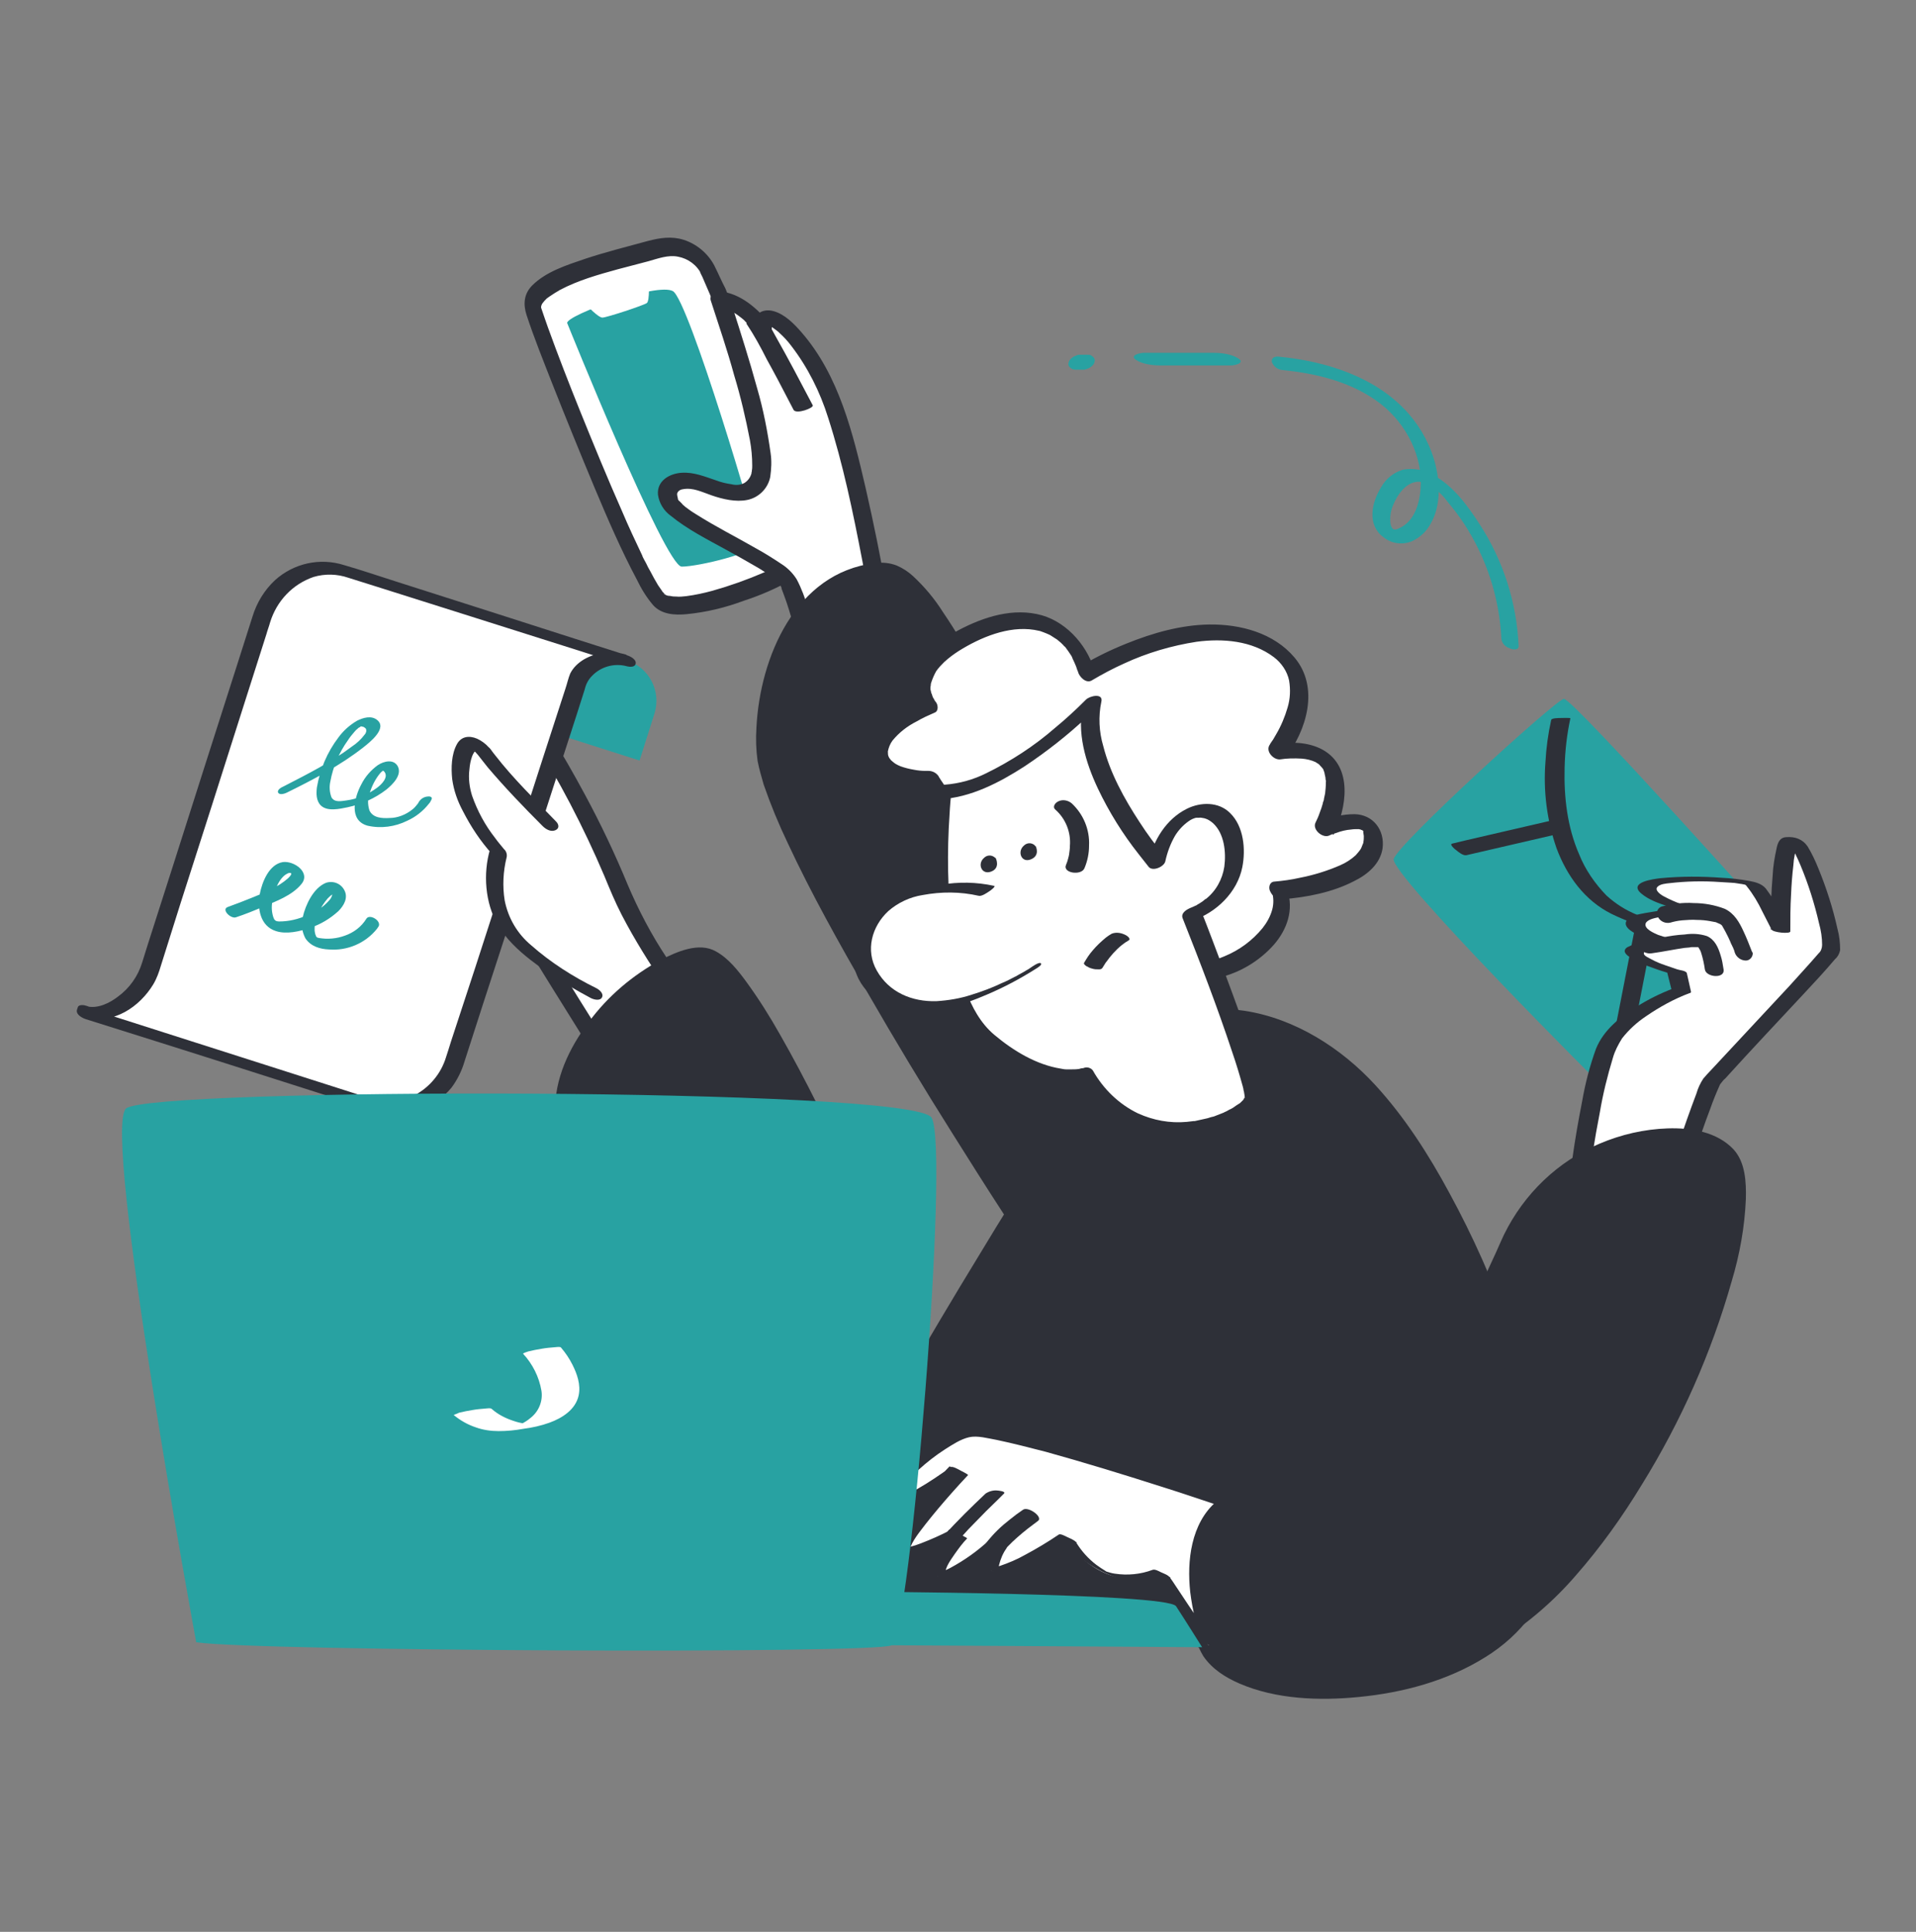 <svg xmlns="http://www.w3.org/2000/svg" width="120" height="121" viewBox="0 0 120 121" fill="none"><rect x="0" y="0" width="120" height="121" fill="#808080" stroke="none"/><path d="M45.216 65.659C45.216 65.659 40.488 59.899 38.712 55.411C37.128 51.379 34.464 47.011 33.936 46.147L33.84 46.003C33.84 46.003 31.392 54.907 31.344 55.387C31.296 55.867 42.288 73.099 42.288 73.099C42.288 73.099 45.192 66.211 45.216 65.659Z" fill="white"></path><path d="M45.792 65.587C44.328 63.811 43.008 61.939 41.76 59.995C40.8 58.555 39.984 56.995 39.312 55.411C38.52 53.491 37.632 51.619 36.648 49.795C35.952 48.499 35.208 47.203 34.44 45.955C34.344 45.787 33.288 45.811 33.24 46.027C32.664 48.115 32.112 50.179 31.536 52.267C31.272 53.251 30.984 54.235 30.768 55.243C30.696 55.579 30.984 55.915 31.128 56.179C32.208 58.075 33.384 59.923 34.536 61.795C36.024 64.195 37.512 66.571 39.024 68.947L40.752 71.683C41.04 72.139 41.304 72.619 41.616 73.027C41.64 73.051 41.64 73.075 41.664 73.099C41.784 73.267 42.768 73.219 42.864 73.027C43.752 70.963 44.64 68.875 45.432 66.763C45.552 66.427 45.792 65.995 45.792 65.635C45.792 65.515 44.616 65.491 44.592 65.707C44.544 66.043 44.448 66.355 44.304 66.667C44.088 67.267 43.848 67.867 43.608 68.467C43.104 69.739 42.552 71.011 42.024 72.283C41.904 72.571 41.784 72.859 41.664 73.123L42.864 73.051L40.728 69.667C39.24 67.315 37.752 64.963 36.288 62.611C35.04 60.595 33.792 58.603 32.592 56.563C32.424 56.299 32.28 56.011 32.136 55.747C32.064 55.627 31.992 55.507 31.944 55.363C31.968 55.147 31.992 54.931 32.088 54.715C32.208 54.211 32.352 53.683 32.472 53.179C33.096 50.827 33.744 48.475 34.392 46.123C34.416 46.075 34.416 46.027 34.44 45.979L33.24 46.051C35.016 48.859 36.552 51.811 37.848 54.859C38.184 55.675 38.52 56.491 38.928 57.283C39.336 58.075 39.792 58.867 40.248 59.611C41.112 61.027 42.072 62.371 43.056 63.715C43.56 64.411 44.088 65.083 44.64 65.755C44.76 65.899 45.24 65.803 45.384 65.803C45.432 65.755 45.864 65.707 45.792 65.587Z" fill="#2E3038"></path><path d="M36.264 42.403C36.912 41.419 38.136 41.011 39.264 41.371C40.656 41.803 41.424 43.291 40.992 44.683L40.056 47.635L35.016 46.027L35.952 43.075C36 42.835 36.12 42.619 36.264 42.403Z" fill="#28A2A2"></path><path d="M5.424 63.355C6.984 63.859 8.904 62.227 9.408 60.667L16.392 38.683C17.112 36.379 19.44 35.059 21.552 35.731L36.72 40.555L39.264 41.371C38.136 41.011 36.936 41.443 36.264 42.403L28.464 66.547C27.768 68.683 25.488 69.859 23.352 69.187L10.272 65.035L8.232 64.387L5.4 63.475C5.376 63.475 5.424 63.355 5.424 63.355Z" fill="white"></path><path d="M5.424 63.691C7.104 64.195 8.76 63.043 9.6 61.651C9.816 61.291 9.96 60.883 10.08 60.475L11.304 56.587L13.272 50.443L15.288 44.107L16.68 39.739C16.752 39.475 16.848 39.235 16.92 38.971C17.328 37.651 18.312 36.595 19.632 36.139C20.352 35.923 21.12 35.947 21.816 36.187L23.496 36.715L29.496 38.611L35.256 40.435L38.28 41.395L39.264 41.707L39.24 41.011C38.352 40.723 37.368 40.843 36.576 41.299C36.216 41.515 35.904 41.803 35.712 42.187C35.592 42.475 35.52 42.811 35.424 43.099L33.96 47.611L31.872 54.091L29.76 60.619L28.248 65.227C28.152 65.563 28.032 65.899 27.936 66.211C27.624 67.243 26.904 68.107 25.944 68.611C25.056 69.043 24.048 69.091 23.136 68.779L21.336 68.203L14.952 66.163L10.368 64.699L6.312 63.403L5.376 63.115L5.928 63.715L5.976 63.571L5.424 63.691C5.616 63.739 5.952 63.763 5.976 63.499C6 63.235 5.592 63.043 5.4 62.995C5.28 62.947 4.92 62.899 4.872 63.091L4.824 63.235C4.728 63.547 5.16 63.763 5.376 63.835L10.104 65.323L13.44 66.379L19.992 68.467L22.488 69.259C22.944 69.427 23.424 69.571 23.904 69.667C25.536 70.003 27.216 69.403 28.272 68.131C28.632 67.651 28.92 67.075 29.088 66.499L30.24 62.923L32.232 56.803L34.392 50.107L36.12 44.755L36.624 43.171C36.696 42.859 36.84 42.571 37.08 42.331C37.632 41.755 38.472 41.515 39.264 41.731C39.456 41.779 39.792 41.803 39.816 41.539C39.84 41.275 39.432 41.083 39.24 41.035L36.072 40.027L31.056 38.419L24.744 36.403C23.688 36.067 22.632 35.707 21.552 35.395C20.04 34.915 18.408 35.275 17.232 36.331C16.56 36.955 16.08 37.747 15.816 38.611L14.784 41.851L12.888 47.779L10.824 54.259L9.264 59.131L8.904 60.283C8.64 61.147 8.112 61.891 7.392 62.419C6.864 62.827 6.096 63.211 5.4 63.019C5.208 62.971 4.872 62.947 4.848 63.211C4.824 63.475 5.232 63.643 5.424 63.691Z" fill="#2E3038"></path><path d="M17.952 49.651C19.608 48.835 21.312 47.947 22.776 46.795C23.136 46.507 24.288 45.619 23.616 45.091C23.256 44.803 22.752 44.947 22.368 45.139C21.912 45.403 21.504 45.763 21.192 46.195C20.496 47.107 20.04 48.187 19.848 49.315C19.8 49.699 19.8 50.155 20.088 50.443C20.496 50.851 21.288 50.659 21.768 50.563C22.656 50.371 23.472 50.011 24.192 49.459C24.576 49.147 25.2 48.547 24.912 47.995C24.648 47.515 24.024 47.683 23.664 47.923C23.232 48.235 22.872 48.643 22.632 49.123C22.2 49.915 21.816 51.379 23.016 51.715C23.856 51.907 24.744 51.787 25.512 51.403C26.04 51.163 26.496 50.803 26.856 50.347C26.928 50.275 26.976 50.179 27.024 50.083C27.12 49.891 26.88 49.867 26.76 49.891C26.544 49.915 26.352 50.035 26.232 50.227L26.208 50.275C26.256 50.227 26.16 50.323 26.208 50.275L26.16 50.347C26.064 50.467 25.968 50.587 25.848 50.683C25.44 51.019 24.912 51.235 24.384 51.235C23.928 51.259 23.352 51.235 23.136 50.755C23.016 50.371 23.016 49.939 23.184 49.579C23.328 49.147 23.544 48.739 23.832 48.403C23.88 48.355 23.928 48.307 24 48.259L24.048 48.211C24.096 48.187 24.072 48.187 24.048 48.211C24 48.235 23.952 48.259 23.928 48.235C23.976 48.259 24 48.283 24.048 48.307C24.384 48.667 23.88 49.147 23.616 49.339C23.064 49.747 22.416 50.035 21.72 50.131C21.36 50.179 20.952 50.275 20.76 49.939C20.64 49.627 20.616 49.267 20.688 48.955C20.856 48.019 21.24 47.131 21.792 46.363C21.912 46.171 22.056 46.003 22.2 45.835C22.248 45.787 22.296 45.715 22.368 45.667C22.416 45.619 22.464 45.571 22.536 45.547C22.608 45.499 22.56 45.523 22.56 45.523C22.656 45.475 22.512 45.523 22.584 45.499C22.656 45.475 22.512 45.499 22.608 45.499C22.704 45.499 22.584 45.475 22.656 45.499C22.608 45.499 22.752 45.523 22.752 45.523C22.8 45.547 22.848 45.571 22.896 45.619C22.992 45.739 22.92 45.931 22.824 46.027C22.608 46.315 22.344 46.555 22.056 46.747C20.76 47.731 19.272 48.475 17.832 49.219L17.736 49.267C17.616 49.315 17.328 49.483 17.424 49.651C17.52 49.819 17.856 49.699 17.952 49.651Z" fill="#28A2A2"></path><path d="M14.784 57.452C15.36 57.26 15.96 57.02 16.512 56.779C17.304 56.444 18.288 56.084 18.864 55.388C19.488 54.667 18.432 53.9 17.712 53.995C16.848 54.139 16.416 55.243 16.272 55.987C16.104 56.9 16.296 58.004 17.28 58.316C17.928 58.532 18.768 58.34 19.392 58.123C20.064 57.907 20.664 57.547 21.192 57.068C21.528 56.731 21.816 56.252 21.576 55.772C21.36 55.34 20.88 55.148 20.424 55.291C19.632 55.603 19.128 56.684 18.96 57.452C18.84 57.883 18.912 58.364 19.128 58.772C19.464 59.276 20.04 59.444 20.592 59.468C21.744 59.563 22.872 59.084 23.592 58.196C23.64 58.148 23.664 58.075 23.712 58.028C23.904 57.667 23.136 57.212 22.944 57.547C22.632 58.051 22.152 58.411 21.6 58.603C21.072 58.795 20.52 58.843 19.968 58.748C19.848 58.724 19.824 58.7 19.776 58.603C19.824 58.675 19.728 58.483 19.752 58.532C19.728 58.435 19.704 58.34 19.704 58.243C19.68 57.547 20.088 56.779 20.52 56.276C20.616 56.179 20.712 56.084 20.832 56.011C20.88 55.987 20.904 55.964 20.952 55.94C20.976 55.94 21 55.94 21 55.916C21.048 55.916 21.072 55.867 21.072 55.819C21.072 55.772 21.024 55.748 20.976 55.748C20.928 55.748 20.904 55.795 20.904 55.843C20.904 55.867 20.928 55.892 20.976 55.916C20.928 55.892 20.856 55.867 20.808 55.843C20.808 55.843 20.832 55.892 20.832 55.916C20.808 56.108 20.736 56.276 20.616 56.395C20.256 56.803 19.8 57.115 19.272 57.307C18.696 57.572 18.096 57.715 17.472 57.715C17.448 57.715 17.28 57.691 17.328 57.691C17.208 57.667 17.328 57.691 17.232 57.644C17.28 57.667 17.232 57.644 17.184 57.596C17.16 57.547 17.136 57.499 17.112 57.428C17.016 57.115 16.992 56.779 17.064 56.444C17.16 55.867 17.448 54.98 18 54.715C18.072 54.667 18.168 54.667 18.24 54.691C18.216 54.691 18.192 54.667 18.264 54.715C18.336 54.764 18.24 54.667 18.24 54.691C18.24 54.715 18.216 54.715 18.24 54.691C18.24 54.691 18.24 54.739 18.24 54.764C18.264 54.691 18.24 54.739 18.24 54.764C18.192 54.859 18.12 54.931 18.048 55.004C17.424 55.556 16.608 55.892 15.84 56.203C15.312 56.419 14.808 56.611 14.28 56.803C13.824 56.947 14.448 57.572 14.784 57.452Z" fill="#28A2A2"></path><path d="M37.152 62.227C37.152 62.227 33.168 60.235 31.776 58.171C30.384 56.107 31.2 53.395 31.2 53.395C31.2 53.395 28.656 50.539 28.8 48.307C28.944 46.075 29.736 46.315 30.432 47.323C31.128 48.307 34.344 51.619 34.344 51.619" fill="white"></path><path d="M37.344 61.891C35.88 61.171 34.488 60.283 33.264 59.203C32.4 58.483 31.824 57.499 31.608 56.395C31.464 55.507 31.512 54.571 31.728 53.707C31.776 53.515 31.704 53.299 31.56 53.179C31.368 52.939 31.176 52.723 31.008 52.483C30.384 51.691 29.904 50.803 29.568 49.843C29.4 49.315 29.328 48.739 29.4 48.187C29.424 47.899 29.472 47.635 29.568 47.371C29.592 47.299 29.64 47.203 29.688 47.131C29.712 47.083 29.784 47.059 29.808 47.011C29.808 47.059 29.76 47.035 29.712 47.035C29.832 47.035 29.592 47.011 29.712 47.035C29.544 46.987 29.664 47.011 29.688 47.035H29.712C29.64 46.987 29.64 46.987 29.688 47.011C29.688 47.011 29.832 47.131 29.712 47.035C29.784 47.107 29.856 47.203 29.928 47.275C30.12 47.515 30.336 47.803 30.552 48.067C31.632 49.339 32.808 50.563 33.984 51.739C34.176 51.931 34.488 52.123 34.776 52.003C35.064 51.883 34.992 51.619 34.824 51.451C33.528 50.107 32.16 48.787 31.008 47.299L30.936 47.203C31.032 47.347 30.864 47.107 30.84 47.083C30.768 46.987 30.696 46.867 30.6 46.795C30.408 46.579 30.144 46.387 29.88 46.267C29.376 46.051 28.872 46.123 28.608 46.627C28.272 47.251 28.248 48.091 28.32 48.787C28.416 49.507 28.656 50.179 28.992 50.803C29.496 51.787 30.096 52.699 30.84 53.515L30.696 53.179C30.24 54.715 30.384 56.563 31.176 57.931C31.68 58.795 32.448 59.515 33.216 60.115C33.984 60.715 34.8 61.267 35.64 61.747C36.096 62.011 36.552 62.275 37.008 62.515C37.2 62.611 37.584 62.707 37.704 62.467C37.824 62.227 37.536 61.987 37.344 61.891Z" fill="#2E3038"></path><path d="M58.176 86.011C58.176 86.011 47.616 59.875 44.16 59.875C40.704 59.875 33.84 66.259 35.688 71.323C37.536 76.387 50.976 93.211 52.584 93.595C54.192 93.979 58.176 86.011 58.176 86.011Z" fill="#2E3038"></path><path d="M58.656 85.843C58.152 84.571 57.6 83.323 57.072 82.051C55.872 79.219 54.624 76.411 53.328 73.627C51.936 70.651 50.496 67.675 48.864 64.819C48.216 63.667 47.52 62.563 46.752 61.507C46.224 60.787 45.624 60.019 44.832 59.587C43.776 58.987 42.384 59.611 41.4 60.115C39.624 61.075 38.064 62.395 36.864 64.027C35.664 65.611 34.704 67.603 34.776 69.643C34.824 71.059 35.448 72.307 36.12 73.507C37.8 76.507 39.864 79.315 41.904 82.051C44.064 84.955 46.32 87.811 48.696 90.547C49.488 91.459 50.28 92.347 51.144 93.187C51.696 93.715 52.368 94.411 53.208 94.075C53.784 93.835 54.216 93.355 54.6 92.899C55.104 92.275 55.56 91.651 55.992 90.979C56.808 89.731 57.528 88.411 58.224 87.091C58.368 86.827 58.488 86.563 58.632 86.299C58.776 86.035 58.488 85.675 58.248 85.579C58.008 85.459 57.696 85.531 57.576 85.795C57.576 85.795 57.576 85.819 57.552 85.819L57.456 86.011L57.336 86.227L57.264 86.371C57.24 86.395 57.216 86.467 57.288 86.347L57.24 86.443C56.928 87.019 56.616 87.595 56.304 88.171C55.512 89.563 54.696 90.979 53.664 92.203C53.568 92.323 53.472 92.443 53.352 92.539L53.208 92.707C53.112 92.803 53.28 92.635 53.184 92.731L53.088 92.803C52.992 92.875 52.896 92.947 52.8 93.019C52.752 93.043 52.704 93.067 52.656 93.115C52.608 93.163 52.68 93.091 52.704 93.091L52.608 93.139C52.584 93.139 52.44 93.187 52.536 93.163C52.632 93.139 52.512 93.163 52.488 93.163C52.704 93.187 52.56 93.163 52.512 93.163C52.776 93.235 52.632 93.187 52.584 93.187C52.56 93.187 52.536 93.163 52.536 93.163C52.44 93.115 52.68 93.283 52.608 93.187C52.56 93.139 52.512 93.115 52.464 93.091C52.344 92.995 52.224 92.899 52.104 92.779C52.056 92.731 51.84 92.515 51.984 92.683L51.72 92.443C51.336 92.059 50.952 91.675 50.592 91.267C48.36 88.819 46.296 86.227 44.28 83.611C42.096 80.803 39.984 77.923 38.136 74.971C37.464 73.939 36.84 72.835 36.312 71.707C36.264 71.611 36.216 71.491 36.192 71.395C36.144 71.251 36.24 71.539 36.168 71.323C36.12 71.203 36.072 71.059 36.048 70.939C35.928 70.531 35.88 70.099 35.904 69.691C35.928 68.755 36.144 67.843 36.528 67.003C37.368 65.203 38.616 63.619 40.2 62.395C40.872 61.843 41.64 61.363 42.432 60.979C42.792 60.811 43.152 60.691 43.536 60.595C43.584 60.595 43.632 60.571 43.704 60.571C43.776 60.547 43.872 60.547 43.944 60.547C44.064 60.547 44.184 60.547 44.304 60.523C44.184 60.547 44.16 60.523 44.256 60.523C44.28 60.523 44.304 60.547 44.328 60.547C44.424 60.547 44.184 60.475 44.28 60.523C44.304 60.547 44.352 60.547 44.376 60.571C44.4 60.595 44.424 60.595 44.472 60.619C44.592 60.667 44.4 60.571 44.448 60.595C44.496 60.619 44.568 60.691 44.64 60.739C44.712 60.787 44.76 60.835 44.832 60.883C44.904 60.931 44.904 60.931 44.928 60.979C45.024 61.051 44.808 60.859 44.88 60.955C44.904 60.979 44.928 61.003 44.928 61.003C45.072 61.147 45.216 61.291 45.36 61.459C45.696 61.843 45.984 62.251 46.272 62.659L46.392 62.827L46.44 62.923C46.368 62.803 46.416 62.875 46.416 62.899C46.512 63.043 46.584 63.163 46.68 63.307C46.848 63.571 47.016 63.835 47.184 64.123C48.768 66.811 50.232 69.571 51.528 72.403C52.872 75.259 54.168 78.139 55.416 81.043C56.136 82.723 56.856 84.403 57.552 86.107C57.576 86.179 57.624 86.275 57.648 86.347C57.912 86.779 58.944 86.563 58.656 85.843Z" fill="#2E3038"></path><path d="M111.816 58.627C111.816 58.627 98.472 43.699 97.944 43.771C97.416 43.843 87.528 52.867 87.288 53.803C87.048 54.739 100.32 68.059 100.992 68.659C101.664 69.259 112.08 59.203 111.816 58.627Z" fill="#28A2A2"></path><path d="M110.4 59.107L110.256 59.083L109.68 59.011C109.008 58.915 108.336 58.819 107.664 58.723C105.936 58.411 104.16 58.027 102.552 57.307C101.832 57.019 101.184 56.611 100.608 56.083C99.888 55.339 99.288 54.475 98.904 53.515C98.16 51.811 97.944 49.939 97.992 48.091C98.016 47.035 98.136 46.003 98.352 44.995C98.376 44.947 97.8 44.971 97.752 44.971C97.656 44.971 97.176 44.971 97.152 45.091C96.96 45.955 96.84 46.843 96.792 47.731C96.648 49.555 96.888 51.403 97.488 53.131C98.136 54.859 99.24 56.395 100.92 57.235C102.528 58.027 104.328 58.459 106.104 58.795C107.256 59.011 108.408 59.179 109.56 59.299C109.848 59.323 110.136 59.299 110.4 59.227C110.592 59.155 110.64 59.107 110.4 59.107Z" fill="#2E3038"></path><path d="M102.264 64.891L103.416 58.987L103.584 58.147C103.632 57.883 102.504 57.547 102.48 57.691L101.328 63.595L101.16 64.435C101.112 64.699 102.24 65.035 102.264 64.891Z" fill="#2E3038"></path><path d="M97.224 51.379L91.728 52.651L90.936 52.843C90.768 52.891 91.128 53.203 91.176 53.227C91.32 53.347 91.632 53.611 91.848 53.563L97.344 52.291L98.136 52.099C98.304 52.051 97.944 51.739 97.896 51.715C97.752 51.619 97.416 51.331 97.224 51.379Z" fill="#2E3038"></path><path d="M105.528 72.187C105.528 72.187 106.848 68.203 107.136 67.795C107.424 67.387 114.048 60.379 114.552 59.707C115.056 59.035 112.944 52.627 112.2 52.603C111.456 52.579 111.48 58.315 111.48 58.315C111.48 58.315 110.328 55.843 109.776 55.459C109.224 55.075 103.44 54.883 103.128 55.579C102.816 56.275 106.008 57.115 106.008 57.115C106.008 57.115 102.336 57.259 102.384 57.931C102.432 58.603 104.448 59.011 104.448 59.011C104.448 59.011 102.024 59.299 102.312 59.803C102.6 60.307 104.952 61.003 104.952 61.003L105.216 62.155C105.216 62.155 101.784 63.475 100.704 65.395C99.624 67.315 98.688 74.851 98.688 74.851C98.688 74.851 104.568 73.051 105.528 72.187Z" fill="white"></path><path d="M106.128 72.259C106.44 71.323 106.752 70.387 107.112 69.451C107.28 68.971 107.472 68.491 107.688 68.011C107.712 67.939 107.76 67.867 107.808 67.819C107.88 67.723 107.952 67.627 108.048 67.555C109.656 65.779 111.312 64.027 112.944 62.275C113.616 61.555 114.288 60.835 114.936 60.067C115.104 59.923 115.2 59.731 115.248 59.515C115.248 59.059 115.2 58.603 115.08 58.171C114.792 56.875 114.384 55.603 113.88 54.379C113.688 53.899 113.472 53.443 113.208 53.011C112.896 52.555 112.416 52.387 111.864 52.435C111.456 52.459 111.336 52.795 111.264 53.155C111.144 53.707 111.048 54.259 111.024 54.811C110.928 55.891 110.904 56.971 110.904 58.027V58.219L112.08 58.315C111.912 57.955 111.72 57.595 111.552 57.235C111.288 56.659 110.952 56.131 110.592 55.651C110.328 55.339 109.92 55.243 109.536 55.171C108.984 55.075 108.408 55.003 107.832 54.979C106.56 54.883 105.288 54.883 104.016 55.003C103.608 55.051 101.952 55.243 102.792 55.963C103.272 56.371 103.92 56.587 104.496 56.779C104.904 56.923 105.312 57.043 105.744 57.163L105.768 56.899C104.856 56.923 103.944 57.019 103.032 57.187C102.696 57.259 102.048 57.331 101.856 57.691C101.64 58.123 102.432 58.483 102.696 58.603C103.2 58.819 103.752 58.987 104.304 59.083L104.064 58.795C103.776 58.843 103.464 58.891 103.176 58.939C102.744 58.987 102.312 59.131 101.928 59.323C101.592 59.539 101.808 59.779 102.072 59.947C102.528 60.235 103.008 60.451 103.512 60.619C103.896 60.763 104.28 60.883 104.688 61.003L104.4 60.835L104.688 61.987L104.784 61.915C103.968 62.227 103.2 62.611 102.48 63.067C101.448 63.715 100.44 64.507 99.96 65.683C99.576 66.739 99.288 67.843 99.096 68.947C98.856 70.171 98.64 71.395 98.472 72.619C98.376 73.291 98.28 73.987 98.184 74.659C98.16 74.899 99.144 74.923 99.288 74.875C101.208 74.323 103.104 73.651 104.928 72.859C105.384 72.691 105.792 72.475 106.152 72.187C106.296 72.067 105.816 71.971 105.768 71.947C105.6 71.923 105.168 71.827 105.024 71.947C104.712 72.211 104.352 72.403 103.992 72.571C103.464 72.811 102.912 73.027 102.36 73.243C101.256 73.651 100.152 74.035 99.024 74.371C98.784 74.443 98.52 74.539 98.28 74.611L99.384 74.827C99.6 73.099 99.864 71.371 100.2 69.667C100.392 68.515 100.68 67.363 101.016 66.259C101.136 65.827 101.352 65.419 101.592 65.035C102.024 64.483 102.528 64.027 103.104 63.643C103.944 63.067 104.856 62.563 105.816 62.203C105.864 62.203 105.888 62.179 105.912 62.131L105.648 60.955C105.624 60.859 105.456 60.811 105.36 60.787L105.24 60.763L105.144 60.739C105.096 60.715 105.096 60.715 105.144 60.739L105.048 60.715C104.784 60.619 104.544 60.547 104.28 60.451C103.992 60.355 103.704 60.235 103.44 60.091C103.32 60.019 103.008 59.899 102.96 59.755C102.84 59.323 104.616 59.131 104.928 59.083C105.36 59.035 104.856 58.819 104.688 58.795L104.616 58.771L104.52 58.747C104.64 58.771 104.544 58.747 104.496 58.747C104.28 58.699 104.064 58.627 103.848 58.555C103.632 58.459 102.912 58.171 103.08 57.811C103.224 57.547 103.776 57.475 104.016 57.427C104.496 57.331 105 57.283 105.504 57.235L105.888 57.211H105.96C106.032 57.211 105.888 57.211 105.96 57.211H106.104H106.368C106.416 57.211 106.656 57.211 106.68 57.115C106.704 57.019 106.464 56.971 106.392 56.947C105.648 56.779 104.904 56.515 104.232 56.155C104.04 56.059 103.608 55.771 103.8 55.555C103.968 55.363 104.352 55.339 104.568 55.315C105.6 55.195 106.656 55.171 107.688 55.243C107.952 55.267 108.216 55.267 108.48 55.291C108.528 55.291 108.672 55.315 108.552 55.291L108.72 55.315L109.032 55.363C109.08 55.363 109.224 55.387 109.056 55.363L109.176 55.387L109.296 55.411C109.32 55.411 109.176 55.387 109.296 55.411C109.416 55.435 109.272 55.411 109.296 55.411C109.368 55.435 109.248 55.363 109.296 55.411C109.344 55.435 109.392 55.483 109.416 55.531C109.8 56.011 110.112 56.539 110.376 57.091C110.568 57.475 110.76 57.835 110.952 58.219C111.048 58.411 112.128 58.507 112.128 58.339C112.128 57.571 112.128 56.779 112.176 56.011C112.2 55.411 112.248 54.787 112.32 54.187C112.344 53.731 112.44 53.275 112.608 52.867C112.632 52.819 112.656 52.771 112.704 52.723C112.704 52.699 112.752 52.699 112.752 52.675C112.68 52.771 111.888 52.651 111.84 52.579C111.816 52.555 111.888 52.603 111.936 52.651C111.984 52.723 112.032 52.771 112.08 52.843C112.344 53.251 112.56 53.707 112.752 54.163C113.256 55.363 113.64 56.587 113.928 57.835C114.048 58.267 114.12 58.723 114.12 59.179C114.12 59.371 114.048 59.587 113.904 59.707C113.304 60.403 112.68 61.075 112.056 61.771C110.424 63.523 108.792 65.275 107.16 67.027C106.992 67.195 106.824 67.387 106.68 67.555C106.488 67.843 106.344 68.155 106.248 68.491C105.84 69.571 105.456 70.651 105.096 71.755C105.072 71.851 105.048 71.923 105 71.995C104.88 72.259 106.032 72.523 106.128 72.259Z" fill="#2E3038"></path><path d="M109.2 59.659C109.2 59.659 108.648 58.147 108.168 57.619C107.688 57.091 105.456 56.947 104.328 57.307" fill="white"></path><path d="M109.728 59.611C109.56 59.179 109.392 58.747 109.2 58.339C108.936 57.763 108.624 57.211 108.024 56.923C107.4 56.683 106.728 56.563 106.08 56.563C105.408 56.515 104.712 56.611 104.064 56.779C103.824 56.875 103.704 57.139 103.8 57.379C103.8 57.403 103.824 57.427 103.848 57.451C103.992 57.715 104.304 57.859 104.616 57.787C104.856 57.715 105.096 57.667 105.36 57.643C105.672 57.619 105.984 57.595 106.296 57.619C106.56 57.619 106.824 57.643 107.088 57.691C107.208 57.715 107.352 57.739 107.472 57.763C107.592 57.787 107.4 57.739 107.52 57.787C107.568 57.811 107.64 57.835 107.688 57.859C107.712 57.859 107.856 57.955 107.76 57.883C107.664 57.811 107.784 57.907 107.808 57.931C107.76 57.883 107.664 57.835 107.808 57.931C107.904 58.027 107.784 57.883 107.856 57.979C108 58.219 108.12 58.459 108.24 58.699C108.288 58.819 108.36 58.939 108.408 59.083L108.504 59.275C108.456 59.179 108.504 59.299 108.528 59.323C108.576 59.443 108.624 59.539 108.648 59.659C108.744 59.947 109.032 60.163 109.344 60.163C109.584 60.163 109.776 59.947 109.776 59.707C109.776 59.683 109.752 59.635 109.728 59.611Z" fill="#2E3038"></path><path d="M107.352 60.715C107.352 60.715 107.16 59.323 106.704 59.011C106.248 58.699 103.608 59.251 103.224 59.299" fill="white"></path><path d="M107.952 60.739C107.904 60.426 107.856 60.114 107.76 59.827C107.616 59.346 107.4 58.843 106.896 58.627C106.44 58.483 105.984 58.459 105.504 58.531C105.024 58.554 104.568 58.627 104.088 58.722C103.728 58.77 103.368 58.867 103.008 58.914C102.768 58.938 102.552 59.154 102.696 59.395C102.864 59.635 103.176 59.755 103.464 59.706C104.16 59.611 104.832 59.467 105.504 59.37L105.792 59.346L105.936 59.322H106.032C106.008 59.322 105.936 59.322 106.008 59.322C106.08 59.322 106.176 59.322 106.272 59.322H106.392C106.512 59.322 106.392 59.346 106.368 59.322C106.392 59.322 106.44 59.346 106.464 59.346C106.584 59.37 106.344 59.298 106.416 59.322C106.488 59.346 106.32 59.275 106.32 59.275C106.296 59.227 106.272 59.275 106.32 59.275C106.32 59.275 106.392 59.37 106.344 59.298C106.296 59.227 106.368 59.346 106.392 59.37C106.416 59.395 106.44 59.467 106.464 59.49C106.512 59.562 106.536 59.658 106.56 59.73C106.656 60.042 106.728 60.379 106.776 60.715C106.848 61.218 108.024 61.315 107.952 60.739Z" fill="#2E3038"></path><path d="M93.624 102.667C103.152 96.931 111.36 75.667 108.048 72.211C106.968 71.083 105.36 70.819 103.632 70.963C99.456 71.323 95.88 74.131 94.392 78.067L90.888 85.627" fill="#2E3038"></path><path d="M93.96 102.763C95.736 101.635 97.32 100.267 98.688 98.683C100.248 96.907 101.616 94.987 102.84 92.971C105.288 89.011 107.184 84.739 108.456 80.251C108.96 78.571 109.272 76.843 109.344 75.091C109.368 74.059 109.32 72.811 108.576 71.995C107.544 70.891 105.912 70.627 104.448 70.675C102.984 70.723 101.52 71.059 100.176 71.635C97.56 72.739 95.448 74.779 94.2 77.323C93.96 77.827 93.744 78.355 93.504 78.859L92.496 81.043L90.432 85.483L90.312 85.747C90.216 85.963 90.72 85.891 90.792 85.867C91.008 85.819 91.344 85.723 91.44 85.507L94.872 78.139C95.208 77.299 95.616 76.507 96.096 75.739C96.84 74.635 97.776 73.675 98.856 72.907C99.888 72.163 101.088 71.659 102.336 71.395C103.656 71.131 105.192 71.059 106.44 71.683C107.136 72.019 107.664 72.475 107.904 73.171C108.072 73.699 108.168 74.227 108.168 74.779C108.216 76.363 107.928 77.947 107.544 79.483C106.488 83.755 104.688 87.883 102.528 91.723C101.4 93.739 100.104 95.683 98.664 97.507C97.392 99.139 95.928 100.627 94.296 101.875C93.96 102.139 93.6 102.379 93.24 102.595C93.096 102.691 92.904 102.859 93.12 102.955C93.336 103.051 93.792 102.883 93.96 102.763Z" fill="#2E3038"></path><path d="M95.112 40.459C94.992 37.747 94.152 35.107 92.664 32.827C91.92 31.675 91.032 30.451 89.808 29.779C89.232 29.419 88.536 29.299 87.864 29.419C87.288 29.587 86.784 29.995 86.496 30.523C85.896 31.483 85.608 32.875 86.64 33.643C87.144 34.051 87.816 34.147 88.416 33.907C88.944 33.667 89.376 33.259 89.64 32.731C90.216 31.699 90.192 30.331 89.928 29.203C89.64 27.979 89.04 26.851 88.224 25.915C86.208 23.611 83.064 22.627 80.088 22.339C79.872 22.315 79.608 22.387 79.656 22.675C79.776 22.963 80.016 23.155 80.328 23.179C82.512 23.395 84.744 23.947 86.496 25.315C88.08 26.563 89.136 28.603 88.968 30.643C88.896 31.555 88.584 32.635 87.672 33.067C87.336 33.235 87.192 33.211 87.096 32.851C87.024 32.419 87.096 31.963 87.288 31.555C87.672 30.667 88.464 29.779 89.496 30.355C89.952 30.643 90.336 30.979 90.648 31.411C91.008 31.843 91.368 32.299 91.68 32.779C93.096 34.939 93.912 37.435 94.032 40.027C94.08 40.315 94.296 40.531 94.56 40.603C94.704 40.699 95.136 40.747 95.112 40.459Z" fill="#28A2A2"></path><path d="M75.984 22.099H71.64C71.424 22.099 70.728 22.243 71.136 22.531C71.544 22.819 72.216 22.891 72.744 22.891H77.088C77.304 22.891 78 22.747 77.568 22.459C77.136 22.171 76.488 22.099 75.984 22.099Z" fill="#28A2A2"></path><path d="M68.112 22.219H67.632C67.56 22.219 67.488 22.219 67.416 22.267C67.344 22.291 67.272 22.315 67.2 22.363C67.128 22.411 67.08 22.459 67.032 22.507C66.984 22.555 66.96 22.603 66.936 22.675L66.912 22.795C66.912 22.867 66.936 22.939 67.008 23.011L67.104 23.083C67.176 23.131 67.272 23.155 67.368 23.155H67.848C67.92 23.155 67.992 23.155 68.064 23.107C68.136 23.083 68.208 23.059 68.28 23.011C68.352 22.963 68.4 22.915 68.448 22.867C68.496 22.819 68.52 22.771 68.544 22.699L68.568 22.579C68.568 22.507 68.544 22.435 68.472 22.363L68.376 22.291C68.304 22.219 68.208 22.219 68.112 22.219Z" fill="#28A2A2"></path><path d="M44.304 16.891C43.728 15.763 42.456 15.187 41.232 15.523C38.568 16.267 32.928 17.443 33.336 19.291C33.576 20.371 39.864 36.643 41.376 37.675C42.888 38.707 49.392 36.091 49.752 35.371C50.064 34.771 46.728 21.739 44.304 16.891Z" fill="white"></path><path d="M44.736 16.627C44.328 15.859 43.632 15.283 42.816 15.019C42.048 14.779 41.328 14.899 40.584 15.091C39.264 15.451 37.92 15.787 36.624 16.219C35.496 16.603 34.2 17.011 33.336 17.875C32.808 18.403 32.76 19.051 32.976 19.723C33.456 21.187 34.032 22.603 34.584 24.019C35.448 26.203 36.336 28.387 37.248 30.571C38.064 32.515 38.904 34.459 39.888 36.307C40.152 36.859 40.488 37.411 40.896 37.891C41.424 38.491 42.264 38.539 43.008 38.467C44.232 38.347 45.432 38.059 46.584 37.627C47.616 37.291 48.624 36.859 49.584 36.307C49.872 36.163 50.136 35.947 50.304 35.659C50.376 35.443 50.376 35.227 50.352 35.011C50.256 34.315 50.136 33.643 49.968 32.947C49.416 30.475 48.744 28.051 48.024 25.627C47.304 23.059 46.44 20.539 45.432 18.067C45.192 17.611 44.976 17.107 44.736 16.627C44.592 16.363 44.28 16.267 43.992 16.387C43.704 16.555 43.776 16.915 43.896 17.155C43.944 17.251 43.848 17.059 43.92 17.203L43.992 17.347L44.136 17.683C44.232 17.923 44.352 18.163 44.448 18.403C44.664 18.931 44.88 19.459 45.072 19.987C45.528 21.211 45.936 22.435 46.32 23.659C47.112 26.155 47.832 28.675 48.456 31.195C48.528 31.459 48.576 31.723 48.648 31.987C48.672 32.107 48.696 32.227 48.744 32.347C48.768 32.419 48.768 32.467 48.792 32.539C48.768 32.443 48.816 32.635 48.816 32.659C48.912 33.067 49.008 33.475 49.08 33.883C49.128 34.195 49.2 34.483 49.248 34.795C49.272 34.891 49.272 34.987 49.272 35.083C49.272 35.131 49.272 35.251 49.272 35.131C49.272 35.011 49.272 35.131 49.272 35.155C49.272 35.179 49.296 35.011 49.344 34.987C49.32 34.987 49.2 35.131 49.296 35.059C49.392 34.987 49.224 35.107 49.2 35.131C49.176 35.155 49.08 35.227 49.008 35.251C48.648 35.467 48.24 35.683 47.856 35.851C46.8 36.307 45.72 36.691 44.616 37.003C44.088 37.147 43.536 37.267 42.984 37.339C42.768 37.363 42.552 37.387 42.336 37.363C42.24 37.363 42.144 37.363 42.048 37.339L41.904 37.315C42 37.339 41.904 37.315 41.856 37.315C41.808 37.315 41.712 37.267 41.64 37.243C41.832 37.315 41.568 37.219 41.592 37.195C41.64 37.147 41.736 37.339 41.664 37.243C41.64 37.219 41.64 37.219 41.616 37.195C41.592 37.171 41.568 37.123 41.52 37.099C41.616 37.219 41.424 36.979 41.52 37.099L41.424 36.955C41.352 36.859 41.28 36.739 41.208 36.643C41.04 36.355 40.872 36.067 40.728 35.779C40.632 35.611 40.536 35.443 40.464 35.275C40.416 35.179 40.368 35.107 40.32 35.011L40.248 34.867L40.224 34.795C40.296 34.939 40.176 34.699 40.224 34.795C39.792 33.883 39.36 32.971 38.976 32.059C38.04 29.947 37.176 27.835 36.312 25.699C35.616 23.971 34.944 22.243 34.32 20.515C34.176 20.107 34.032 19.699 33.888 19.267C33.888 19.243 33.888 19.219 33.864 19.195C33.84 19.171 33.888 19.363 33.888 19.315C33.888 19.291 33.888 19.267 33.888 19.243C33.888 19.219 33.888 19.195 33.888 19.195C33.888 19.219 33.888 19.315 33.888 19.243C33.888 19.219 33.912 19.099 33.888 19.171C33.864 19.243 33.912 19.123 33.912 19.123C33.912 19.123 33.936 19.051 33.96 19.003C33.912 19.099 33.984 18.979 34.008 18.955C34.056 18.883 34.128 18.811 34.2 18.739L34.248 18.691L34.416 18.571C34.632 18.427 34.848 18.283 35.064 18.163C36.192 17.563 37.464 17.203 38.688 16.867C39.312 16.699 39.96 16.531 40.608 16.363C41.208 16.195 41.832 15.955 42.456 16.075C43.104 16.195 43.656 16.603 43.944 17.203C44.088 17.467 44.424 17.587 44.688 17.443C44.904 17.227 44.856 16.867 44.736 16.627Z" fill="#2E3038"></path><path d="M35.52 20.227C35.52 20.227 41.664 35.49 42.696 35.49C43.728 35.49 47.472 34.602 47.472 33.978C47.472 33.355 43.128 18.787 42.144 18.235C41.16 17.683 35.52 19.723 35.52 20.227Z" fill="#28A2A2"></path><path d="M36.744 19.123C36.744 19.123 37.464 19.892 37.728 19.892C37.992 19.892 40.32 19.123 40.512 18.98C40.704 18.835 40.632 17.564 40.632 17.564L36.744 19.123Z" fill="white"></path><path d="M54.984 37.315C54.984 37.315 53.4 28.147 51.84 24.499C50.28 20.851 47.688 18.859 47.76 20.539C47.76 20.539 46.44 18.835 45.096 18.763L45.744 20.755C45.744 20.755 48.24 28.195 47.616 29.899C46.992 31.603 44.832 30.595 43.824 30.259C42.816 29.923 41.424 30.163 41.88 31.387C42.336 32.611 48.552 35.203 49.32 36.331C50.088 37.459 51.192 42.715 51.192 42.715C51.192 42.715 55.104 38.875 54.984 37.315Z" fill="white"></path><path d="M55.56 37.242C55.176 35.011 54.72 32.779 54.216 30.57C53.424 27.163 52.56 23.538 50.208 20.826C49.752 20.299 49.152 19.674 48.432 19.483C47.712 19.291 47.136 19.723 47.16 20.491L48.264 20.346C47.496 19.363 46.368 18.355 45.096 18.259C44.784 18.235 44.4 18.474 44.52 18.834C45.024 20.395 45.552 21.93 45.984 23.515C46.392 24.858 46.704 26.203 46.968 27.57C47.064 28.099 47.112 28.627 47.112 29.154C47.112 29.25 47.112 29.37 47.088 29.466C47.088 29.61 47.112 29.419 47.088 29.515C47.064 29.61 47.064 29.61 47.064 29.659C46.992 29.898 46.848 30.114 46.608 30.259C46.368 30.378 46.08 30.402 45.816 30.331C45.48 30.282 45.168 30.21 44.856 30.09C44.136 29.851 43.464 29.562 42.696 29.61C41.928 29.659 41.136 30.114 41.208 30.979C41.28 31.506 41.568 31.986 42 32.298C43.056 33.163 44.304 33.786 45.48 34.434C46.104 34.77 46.728 35.13 47.352 35.49C47.616 35.635 47.856 35.803 48.12 35.971C48.216 36.042 48.336 36.114 48.432 36.187L48.504 36.234C48.504 36.234 48.408 36.163 48.48 36.211C48.552 36.258 48.576 36.282 48.624 36.331C48.672 36.379 48.744 36.45 48.816 36.523C48.816 36.547 48.744 36.403 48.792 36.498C48.816 36.547 48.84 36.594 48.864 36.642C48.888 36.691 48.912 36.739 48.936 36.786L48.96 36.858L48.936 36.834C48.984 36.955 49.032 37.099 49.08 37.218C49.32 37.843 49.512 38.514 49.704 39.163C50.016 40.315 50.304 41.443 50.544 42.618L50.592 42.834C50.664 43.194 51.312 43.434 51.576 43.147C52.056 42.666 52.536 42.163 52.992 41.658C53.784 40.819 54.48 39.883 55.08 38.874C55.32 38.419 55.584 37.914 55.56 37.386C55.536 36.763 54.336 36.594 54.384 37.267C54.384 37.315 54.384 37.507 54.384 37.459C54.384 37.41 54.36 37.507 54.36 37.531C54.36 37.554 54.336 37.627 54.312 37.675C54.288 37.77 54.24 37.867 54.216 37.962C54.192 38.011 54.168 38.059 54.144 38.106C54.12 38.154 54.096 38.227 54.096 38.227C53.832 38.682 53.544 39.139 53.208 39.571C52.584 40.386 51.888 41.178 51.168 41.922C51.048 42.042 50.928 42.163 50.808 42.282L50.712 42.379C50.64 42.45 50.808 42.282 50.76 42.331L51.744 42.642C51.552 41.779 51.36 40.914 51.12 40.026C50.808 38.779 50.496 37.41 49.896 36.282C49.656 35.898 49.32 35.562 48.936 35.322C48.432 34.986 47.904 34.651 47.376 34.362C46.128 33.642 44.832 32.995 43.584 32.203C43.344 32.059 43.104 31.89 42.888 31.723C42.984 31.794 42.864 31.698 42.84 31.674C42.816 31.651 42.744 31.602 42.72 31.555C42.648 31.483 42.576 31.41 42.504 31.338C42.552 31.434 42.432 31.267 42.504 31.338C42.48 31.314 42.48 31.291 42.456 31.267C42.408 31.218 42.48 31.314 42.48 31.314C42.456 31.291 42.456 31.242 42.456 31.218C42.432 31.122 42.408 31.026 42.408 30.93C42.432 30.787 42.576 30.666 42.768 30.642C43.392 30.523 43.944 30.811 44.568 31.026C45.264 31.267 46.08 31.459 46.8 31.314C47.52 31.171 48.096 30.595 48.24 29.875C48.312 29.37 48.336 28.866 48.264 28.387C48.072 27.018 47.808 25.651 47.424 24.331C46.944 22.578 46.392 20.851 45.84 19.122L45.696 18.691L45.12 19.267C45.648 19.314 46.152 19.674 46.584 20.035C46.752 20.203 46.92 20.395 47.088 20.587C47.136 20.634 47.184 20.706 47.232 20.755C47.328 20.875 47.16 20.659 47.232 20.755C47.376 20.971 47.64 21.09 47.904 21.043C48.144 21.018 48.312 20.826 48.336 20.587C48.336 20.538 48.336 20.466 48.336 20.419C48.336 20.37 48.288 20.466 48.336 20.37C48.384 20.274 48.288 20.419 48.336 20.37C48.384 20.323 48.288 20.395 48.288 20.395C48.288 20.395 48.144 20.442 48.216 20.419C48.216 20.419 48.072 20.419 48.192 20.419C48.264 20.419 48.048 20.37 48.192 20.419C48.336 20.466 48.096 20.346 48.264 20.442C48.36 20.491 48.456 20.562 48.552 20.634C48.624 20.683 48.48 20.587 48.552 20.634L48.648 20.706C48.72 20.755 48.792 20.826 48.84 20.875C49.104 21.114 49.344 21.378 49.56 21.666C50.592 23.011 51.36 24.547 51.864 26.154C52.8 29.058 53.424 32.083 54 35.083C54.144 35.85 54.288 36.594 54.432 37.362C54.528 38.011 55.68 37.938 55.56 37.242Z" fill="#2E3038"></path><path d="M50.328 25.531C50.328 25.531 48 21.043 47.352 20.131Z" fill="white"></path><path d="M50.904 25.387C50.136 23.923 49.368 22.459 48.552 21.019C48.36 20.659 48.168 20.323 47.928 19.987C47.736 19.723 46.68 20.179 46.752 20.275C47.232 20.995 47.64 21.739 48.024 22.507C48.504 23.371 48.96 24.235 49.416 25.123L49.704 25.675C49.872 25.963 50.976 25.555 50.904 25.387Z" fill="#2E3038"></path><path d="M70.944 67.123C70.944 67.123 60 35.251 55.2 35.611C50.4 35.971 47.784 41.347 47.976 46.915C48.168 52.483 63.6 76.147 63.6 76.147" fill="#2E3038"></path><path d="M71.52 67.028C71.136 65.9 70.728 64.748 70.32 63.62C69.336 60.932 68.328 58.268 67.296 55.628C66.024 52.436 64.704 49.244 63.264 46.124C62.016 43.46 60.72 40.772 59.064 38.348C58.536 37.508 57.912 36.764 57.192 36.092C56.88 35.804 56.544 35.588 56.16 35.42C55.728 35.252 55.248 35.204 54.768 35.276C49.824 35.876 47.592 41.18 47.376 45.572C47.328 46.268 47.352 46.964 47.448 47.66C47.544 48.164 47.688 48.644 47.832 49.148C48.264 50.396 48.768 51.62 49.344 52.82C50.832 56.012 52.56 59.084 54.312 62.132C56.04 65.132 57.816 68.084 59.664 71.012C60.72 72.692 61.776 74.372 62.856 76.028L63 76.268C63.168 76.508 63.456 76.604 63.744 76.532C63.912 76.508 64.32 76.292 64.152 76.052C63.408 74.9 62.664 73.748 61.944 72.596C60.264 69.908 58.608 67.22 56.976 64.484C55.152 61.388 53.352 58.268 51.72 55.076C51.024 53.732 50.352 52.364 49.776 50.948C49.536 50.372 49.296 49.796 49.104 49.22C49.008 48.956 48.936 48.716 48.864 48.452C48.84 48.332 48.792 48.236 48.768 48.116C48.744 48.068 48.744 48.02 48.72 47.948C48.696 47.876 48.672 47.732 48.696 47.828C48.576 47.276 48.552 46.7 48.576 46.124C48.576 44.9 48.744 43.676 49.056 42.476C49.608 40.412 50.64 38.3 52.44 37.052C53.232 36.5 54.168 36.14 55.128 36.044C55.128 36.044 55.368 36.02 55.368 36.044C55.368 36.092 55.152 36.02 55.32 36.044C55.344 36.044 55.392 36.068 55.416 36.068C55.44 36.068 55.272 36.02 55.392 36.068L55.488 36.092L55.584 36.14C55.728 36.188 55.488 36.092 55.584 36.14C55.728 36.212 55.872 36.308 55.992 36.404C56.016 36.428 56.064 36.452 56.088 36.476C56.184 36.548 56.016 36.404 56.112 36.5C56.208 36.596 56.256 36.644 56.328 36.716C56.664 37.028 56.952 37.364 57.24 37.748C57.96 38.684 58.584 39.668 59.16 40.7C59.904 41.996 60.576 43.316 61.224 44.66C62.688 47.684 64.032 50.804 65.304 53.924C66.456 56.732 67.536 59.564 68.592 62.42C69.168 63.98 69.72 65.54 70.272 67.1C70.296 67.172 70.32 67.244 70.344 67.316C70.512 67.796 71.688 67.652 71.496 67.1L71.52 67.028Z" fill="#2E3038"></path><path d="M70.152 66.067C70.152 66.067 75.576 60.475 83.472 66.067C91.368 71.659 99.744 94.507 95.472 100.747C91.2 106.987 77.28 107.299 75.672 103.003C75.096 101.467 60.144 101.923 60.144 101.923C60.144 101.923 51.096 102.643 51.096 99.355C51.096 96.067 64.896 73.483 70.152 66.067Z" fill="#2E3038"></path><path d="M70.632 66.403C70.944 66.115 71.256 65.851 71.616 65.611L71.856 65.467C71.76 65.539 71.904 65.443 71.928 65.419L72.072 65.323C72.288 65.203 72.504 65.083 72.696 64.987C73.176 64.747 73.704 64.555 74.232 64.387C75.576 64.003 77.016 63.955 78.384 64.243C80.208 64.651 81.912 65.467 83.376 66.619L83.664 66.859L83.808 66.979L83.88 67.051L83.904 67.075C84.096 67.243 84.288 67.435 84.48 67.603C84.888 68.011 85.296 68.419 85.656 68.851C86.472 69.811 87.24 70.843 87.936 71.899C89.52 74.371 90.912 76.963 92.04 79.675C93.24 82.435 94.2 85.267 94.944 88.171C95.568 90.667 96.048 93.259 96.024 95.851C96.024 96.835 95.904 97.819 95.688 98.779C95.64 98.995 95.568 99.211 95.496 99.427L95.448 99.571C95.448 99.595 95.424 99.619 95.424 99.643C95.376 99.739 95.328 99.835 95.304 99.931C95.088 100.339 94.848 100.747 94.536 101.107C92.928 103.075 90.432 104.203 88.056 104.827C86.76 105.163 85.44 105.379 84.12 105.451C83.472 105.499 82.8 105.499 82.152 105.475C81.576 105.451 81 105.403 80.424 105.307C80.136 105.259 79.872 105.211 79.584 105.139C79.464 105.115 79.32 105.067 79.2 105.043L79.008 104.995C78.984 104.995 78.888 104.971 79.008 104.995L78.888 104.947C78.648 104.875 78.408 104.779 78.192 104.683C78.072 104.635 77.976 104.587 77.856 104.539C77.808 104.515 77.76 104.491 77.712 104.467C77.592 104.419 77.76 104.491 77.616 104.419C77.424 104.323 77.256 104.203 77.088 104.059L76.968 103.963C76.872 103.867 77.016 104.011 76.92 103.915C76.824 103.819 76.776 103.771 76.704 103.699C76.632 103.627 76.584 103.555 76.512 103.483C76.44 103.411 76.44 103.363 76.488 103.459C76.464 103.411 76.416 103.363 76.392 103.315C76.296 103.171 76.248 103.027 76.176 102.883C75.888 102.307 75.048 102.139 74.496 102.019C73.56 101.827 72.6 101.707 71.64 101.659C69.264 101.467 66.864 101.443 64.464 101.443C63.024 101.443 61.56 101.443 60.096 101.491C58.8 101.563 57.504 101.563 56.208 101.491L55.824 101.467H55.704C55.824 101.467 55.728 101.467 55.704 101.467L55.488 101.443C55.2 101.419 54.936 101.371 54.648 101.323C54.36 101.275 54.096 101.227 53.808 101.155C53.688 101.131 53.544 101.083 53.424 101.059C53.544 101.083 53.4 101.059 53.352 101.035C53.304 101.011 53.232 100.987 53.16 100.963C53.04 100.915 52.944 100.867 52.824 100.843L52.68 100.771C52.656 100.747 52.464 100.651 52.584 100.723C52.488 100.675 52.416 100.627 52.32 100.555C52.272 100.531 52.224 100.483 52.176 100.459C52.128 100.435 52.032 100.339 52.128 100.411C52.056 100.339 51.984 100.291 51.936 100.219C51.912 100.171 51.864 100.147 51.84 100.099C51.912 100.195 51.84 100.075 51.816 100.051C51.792 100.027 51.72 99.835 51.72 99.835C51.744 99.883 51.696 99.763 51.696 99.739C51.696 99.715 51.672 99.619 51.672 99.571C51.672 99.523 51.672 99.475 51.648 99.427C51.648 99.379 51.648 99.331 51.648 99.427C51.648 99.379 51.648 99.331 51.648 99.307C51.672 99.211 51.672 99.115 51.696 98.995C51.744 98.731 51.816 98.491 51.912 98.251C51.96 98.083 52.032 97.939 52.08 97.771C52.104 97.675 52.056 97.819 52.104 97.747C52.128 97.699 52.128 97.675 52.152 97.627L52.248 97.363C52.416 96.979 52.584 96.595 52.752 96.187C53.712 94.099 54.816 92.083 55.92 90.091C57.312 87.571 58.752 85.075 60.24 82.603C61.752 80.059 63.312 77.515 64.896 75.019C66.24 72.859 67.632 70.723 69.048 68.611C69.576 67.843 70.104 67.051 70.632 66.307C70.992 65.803 69.864 65.395 69.552 65.851C68.256 67.651 67.056 69.499 65.856 71.371C64.272 73.795 62.736 76.267 61.248 78.739C59.664 81.331 58.128 83.923 56.616 86.539C55.296 88.843 54 91.147 52.8 93.523C52.008 95.083 51.168 96.667 50.664 98.347C50.496 98.923 50.4 99.499 50.616 100.075C50.976 100.987 51.984 101.515 52.872 101.803C54.936 102.475 57.216 102.523 59.376 102.451C60.216 102.427 61.056 102.379 61.896 102.379C64.128 102.331 66.36 102.331 68.592 102.403C69.792 102.427 70.968 102.499 72.144 102.595C72.168 102.595 72.384 102.619 72.24 102.595L72.408 102.619L72.792 102.667C73.032 102.691 73.272 102.715 73.488 102.763C73.872 102.835 74.256 102.907 74.64 103.003C74.784 103.027 74.568 102.979 74.64 103.003L74.736 103.027C74.808 103.051 74.856 103.075 74.928 103.099L75 103.123C75.096 103.171 75.024 103.147 74.976 103.099C75.024 103.123 75.048 103.171 75.096 103.195C75.048 103.195 75 103.099 75.096 103.195C75 103.075 75.048 103.147 75.096 103.219C75.168 103.387 75.264 103.555 75.36 103.723C75.912 104.539 76.752 105.067 77.64 105.451C79.92 106.435 82.632 106.531 85.08 106.291C87.84 106.027 90.648 105.283 93.024 103.795C94.152 103.099 95.136 102.211 95.904 101.155C96.408 100.411 96.744 99.571 96.888 98.707C97.392 96.427 97.176 94.003 96.792 91.723C96.288 88.795 95.544 85.915 94.512 83.131C93.504 80.227 92.232 77.395 90.768 74.707C89.472 72.307 87.984 69.979 86.136 67.963C84 65.635 81.096 63.787 77.928 63.307C75.336 62.923 72.696 63.547 70.536 65.035C70.2 65.251 69.864 65.515 69.576 65.803C69.216 66.259 70.224 66.787 70.632 66.403Z" fill="#2E3038"></path><path d="M76.632 94.339C76.632 94.339 61.752 89.299 60.024 89.755C58.296 90.211 54.312 93.763 55.128 94.411C55.944 95.059 59.976 92.107 59.976 92.107C59.976 92.107 55.536 96.787 56.352 97.147C57.168 97.507 59.904 96.067 59.904 96.067C59.904 96.067 57.744 98.515 58.824 98.731C59.904 98.947 62.4 96.691 62.4 96.691C62.4 96.691 61.248 98.395 62.424 98.443C63.6 98.491 66.744 96.379 66.744 96.379C66.744 96.379 68.832 99.931 72.648 98.587C72.648 98.587 75.864 103.483 75.72 103.027C73.656 97.051 76.176 94.723 76.632 94.339Z" fill="white"></path><path d="M76.272 94.099C74.976 93.667 73.68 93.235 72.384 92.827C69.864 92.011 67.32 91.219 64.752 90.523C63.672 90.235 62.592 89.923 61.488 89.707C60.888 89.587 60.168 89.371 59.544 89.467C59.04 89.587 58.56 89.827 58.152 90.115C57.528 90.499 56.952 90.955 56.4 91.435C55.872 91.867 55.392 92.371 54.984 92.899C54.768 93.163 54.408 93.619 54.48 93.979C54.528 94.219 54.816 94.339 55.008 94.435C55.296 94.603 55.632 94.723 55.992 94.747C56.496 94.747 57 94.483 57.456 94.267C58.464 93.739 59.448 93.139 60.36 92.467L60.552 92.347L59.472 91.843C58.488 92.851 57.576 93.931 56.712 95.035C56.472 95.347 56.256 95.659 56.04 95.995C55.896 96.211 55.776 96.451 55.752 96.691C55.752 96.763 55.776 96.811 55.824 96.859C55.896 96.931 55.992 97.003 56.088 97.051C56.328 97.171 56.568 97.291 56.808 97.363C57.24 97.483 57.672 97.459 58.104 97.315C58.944 97.075 59.76 96.739 60.528 96.307L59.448 95.803C59.184 96.115 58.92 96.427 58.68 96.763C58.44 97.123 57.936 97.747 58.08 98.227C58.176 98.563 58.776 98.755 59.04 98.851C59.328 98.971 59.64 98.995 59.952 98.923C60.624 98.707 61.248 98.347 61.8 97.915C62.232 97.603 62.64 97.291 63.024 96.931L61.944 96.427C61.704 96.763 61.536 97.123 61.464 97.531C61.416 97.747 61.488 97.987 61.68 98.131C62.064 98.419 62.52 98.611 63 98.683C63.528 98.731 64.104 98.443 64.584 98.227C65.208 97.939 65.808 97.603 66.408 97.243C66.744 97.027 67.104 96.811 67.44 96.595L66.36 96.115C66.648 96.595 67.032 97.027 67.464 97.387C68.448 98.251 69.648 98.827 70.944 99.067C71.76 99.187 72.576 99.091 73.32 98.803L72.24 98.323C72.648 98.947 73.056 99.571 73.488 100.195C74.04 101.011 74.568 101.875 75.168 102.643C75.336 102.859 76.296 103.435 76.392 103.243C76.44 103.171 76.224 102.739 76.2 102.643C76.104 102.379 76.032 102.091 75.96 101.827C75.84 101.347 75.744 100.867 75.672 100.387C75.48 99.019 75.528 97.603 76.056 96.307C76.32 95.635 76.728 95.035 77.256 94.555C77.304 94.531 76.776 94.243 76.752 94.243C76.656 94.195 76.272 93.979 76.176 94.051C74.592 95.419 74.328 97.771 74.544 99.715C74.616 100.291 74.712 100.843 74.856 101.395C74.952 101.731 75.048 102.067 75.144 102.379C75.168 102.475 75.24 102.787 75.288 102.787L75.552 102.859L76.2 103.171C76.416 103.291 76.248 103.195 76.176 103.075C76.104 102.955 76.008 102.835 75.936 102.739C75.672 102.379 75.432 102.019 75.192 101.659C74.664 100.891 74.16 100.123 73.632 99.331C73.512 99.139 73.392 98.971 73.272 98.803C73.152 98.635 72.84 98.539 72.696 98.467C72.552 98.395 72.336 98.275 72.192 98.323C71.424 98.611 70.608 98.683 69.816 98.563C69.648 98.539 69.48 98.491 69.336 98.443C69.336 98.443 69.24 98.419 69.288 98.419C69.12 98.371 69.384 98.491 69.24 98.395C69.048 98.275 68.856 98.155 68.664 98.011C68.16 97.627 67.728 97.147 67.392 96.595C67.296 96.451 66.96 96.331 66.816 96.259C66.72 96.211 66.408 96.043 66.312 96.115C65.64 96.571 64.92 97.003 64.2 97.387C63.696 97.675 63.168 97.891 62.616 98.083C62.424 98.131 62.208 98.155 62.016 98.179H61.992C61.824 98.155 61.944 98.227 62.304 98.347L62.664 98.515L62.64 98.491C62.64 98.443 62.592 98.395 62.568 98.347C62.544 98.251 62.544 98.131 62.568 98.035C62.664 97.651 62.808 97.291 63.048 96.955C63.072 96.931 62.088 96.331 61.968 96.451C61.224 97.147 60.408 97.723 59.52 98.203C59.256 98.347 58.992 98.443 58.704 98.491C58.656 98.491 58.608 98.491 58.56 98.491C58.128 98.515 59.232 98.827 59.256 98.851C59.208 98.779 59.184 98.707 59.184 98.635C59.184 98.155 59.568 97.675 59.808 97.315C60.048 96.979 60.288 96.643 60.576 96.355C60.576 96.355 59.664 95.755 59.496 95.851C58.896 96.163 58.296 96.427 57.672 96.667C57.24 96.835 56.808 96.955 56.328 96.979C56.256 96.979 56.208 96.955 56.136 96.955L56.976 97.363L56.952 97.339C56.952 97.315 56.928 97.339 56.928 97.315C56.928 97.243 56.928 97.171 56.952 97.099C57.12 96.499 57.624 95.923 57.984 95.443C58.512 94.771 59.064 94.123 59.616 93.499C59.952 93.115 60.288 92.755 60.624 92.395C60.672 92.347 60.144 92.107 60.12 92.083C60.024 92.035 59.664 91.819 59.544 91.891C58.872 92.371 58.176 92.851 57.456 93.259C56.928 93.571 56.4 93.859 55.824 94.099C55.608 94.195 55.392 94.243 55.152 94.267C55.08 94.267 55.008 94.267 54.936 94.267C54.96 94.267 55.728 94.627 55.728 94.627L55.704 94.603C55.704 94.579 55.68 94.555 55.68 94.507C55.584 94.171 55.968 93.715 56.16 93.475C56.568 92.971 57.024 92.491 57.528 92.059C58.056 91.579 58.608 91.147 59.208 90.763C59.664 90.475 60.168 90.139 60.696 90.019C61.224 89.899 61.872 90.091 62.424 90.187C63.456 90.403 64.464 90.667 65.496 90.931C67.92 91.603 70.344 92.347 72.744 93.115C74.208 93.571 75.648 94.075 77.112 94.555L77.184 94.579C77.376 94.651 77.4 94.579 77.232 94.483C76.776 94.315 76.536 94.195 76.272 94.099Z" fill="#2E3038"></path><path d="M62.304 93.547C62.304 93.547 59.592 96.139 59.112 96.883Z" fill="white"></path><path d="M61.728 93.547C60.84 94.387 59.952 95.251 59.136 96.163C58.92 96.379 58.728 96.619 58.56 96.883C58.464 97.051 58.92 97.075 58.992 97.075C59.136 97.075 59.304 97.051 59.448 97.027C59.52 97.003 59.664 96.979 59.712 96.907C60.096 96.379 60.528 95.899 60.984 95.443C61.488 94.915 62.016 94.387 62.544 93.883C62.664 93.763 62.76 93.667 62.88 93.547C63.024 93.403 62.496 93.355 62.448 93.355C62.208 93.331 61.944 93.403 61.728 93.547Z" fill="#2E3038"></path><path d="M64.536 94.915C64.536 94.915 62.16 96.499 61.92 97.651Z" fill="white"></path><path d="M64.08 94.555C63.792 94.747 63.504 94.963 63.24 95.179C62.712 95.587 62.232 96.043 61.824 96.571C61.608 96.835 61.464 97.123 61.392 97.435C61.368 97.531 61.488 97.675 61.536 97.723C61.656 97.843 61.776 97.915 61.92 97.987C62.112 98.059 62.4 98.131 62.472 97.867C62.472 97.819 62.448 97.915 62.472 97.843C62.472 97.819 62.496 97.795 62.496 97.771C62.52 97.723 62.544 97.651 62.568 97.603C62.64 97.483 62.712 97.363 62.808 97.243C62.904 97.123 63 97.003 63.096 96.883C63.12 96.859 63.144 96.835 63.168 96.811L63.216 96.763L63.408 96.571C63.816 96.187 64.248 95.827 64.704 95.491C64.8 95.419 64.896 95.347 64.992 95.275C65.376 95.035 64.416 94.339 64.08 94.555Z" fill="#2E3038"></path><path d="M80.112 55.819C80.112 55.819 85.8 55.363 86.064 52.939C86.328 50.515 83.016 52.003 83.016 52.003C83.016 52.003 85.776 46.411 80.04 47.131C80.04 47.131 83.664 42.475 79.176 40.315C74.688 38.155 68.112 42.211 68.112 42.211C68.112 42.211 66.936 37.291 61.512 39.475C56.088 41.659 58.272 44.203 58.272 44.203C58.272 44.203 54.792 45.571 55.152 47.275C55.512 48.979 58.392 48.883 58.392 48.883C58.392 48.883 60.744 53.395 65.424 51.331L71.808 56.035C71.808 56.035 70.752 58.699 73.2 60.451C75.648 62.155 81.24 58.843 80.112 55.819Z" fill="white"></path><path d="M80.328 56.323C81.84 56.203 83.448 55.891 84.792 55.195C85.632 54.787 86.448 54.115 86.592 53.131C86.736 51.979 85.992 51.019 84.84 50.995C84.096 50.995 83.376 51.163 82.68 51.475L83.52 52.291C84.336 50.635 84.768 48.043 82.848 46.963C81.936 46.459 80.832 46.459 79.824 46.579L80.472 47.515C81.84 45.763 82.656 43.051 81.072 41.179C79.776 39.643 77.688 39.091 75.744 39.115C73.968 39.139 72.192 39.643 70.536 40.315C69.576 40.699 68.64 41.155 67.752 41.683L68.616 42.235C68.208 40.579 66.912 39.019 65.256 38.539C63.48 38.035 61.608 38.635 60.024 39.475C58.848 40.099 57.504 41.035 57.336 42.475C57.264 43.147 57.456 43.819 57.864 44.371L57.936 43.699C57.552 43.867 57.168 44.035 56.808 44.251C56.112 44.587 55.512 45.091 55.032 45.691C54.528 46.339 54.48 47.251 54.96 47.947C55.44 48.667 56.256 49.051 57.072 49.243C57.576 49.363 58.104 49.411 58.632 49.387L57.936 48.931C58.872 50.731 60.768 52.195 62.808 52.363C63.84 52.411 64.848 52.219 65.784 51.787L65.28 51.715L70.872 55.819L71.664 56.395L71.352 55.651C70.56 57.667 71.592 60.139 73.512 61.075C74.544 61.579 75.768 61.435 76.824 61.099C77.952 60.739 78.984 60.067 79.776 59.179C80.616 58.219 81.048 56.971 80.616 55.723C80.496 55.435 80.232 55.243 79.92 55.267C79.608 55.315 79.56 55.603 79.656 55.843C79.776 56.203 79.776 56.611 79.68 56.971C79.56 57.403 79.344 57.787 79.08 58.123C78.432 58.915 77.616 59.515 76.68 59.899C75.864 60.259 74.784 60.475 74.016 60.235C73.92 60.211 73.824 60.163 73.728 60.139C73.704 60.139 73.608 60.091 73.68 60.115C73.632 60.091 73.584 60.067 73.536 60.043C73.272 59.875 73.032 59.683 72.84 59.443C72.528 59.083 72.288 58.627 72.192 58.147C72.096 57.691 72.096 57.235 72.192 56.803C72.216 56.707 72.216 56.611 72.24 56.539C72.264 56.467 72.216 56.635 72.24 56.539C72.24 56.515 72.264 56.491 72.264 56.443C72.264 56.395 72.288 56.323 72.312 56.275C72.432 55.987 72.216 55.699 72 55.531L66.96 51.835L65.88 51.019C65.808 50.971 65.736 50.899 65.64 50.851C65.256 50.611 64.896 50.875 64.512 50.995C63.72 51.283 62.88 51.331 62.064 51.187C61.44 51.067 60.864 50.803 60.36 50.395L60.264 50.323C60.12 50.227 60.36 50.395 60.216 50.299C60.144 50.251 60.072 50.203 60.024 50.131C59.904 50.035 59.784 49.915 59.688 49.795C59.64 49.747 59.592 49.699 59.544 49.651L59.472 49.579C59.52 49.651 59.4 49.483 59.472 49.579C59.424 49.507 59.304 49.387 59.232 49.291C59.112 49.147 59.016 48.979 58.896 48.811C58.872 48.763 58.848 48.715 58.8 48.667C58.752 48.571 58.896 48.811 58.848 48.739C58.728 48.451 58.44 48.283 58.152 48.283H58.08C58.032 48.283 58.224 48.283 58.104 48.283H57.96C57.72 48.283 57.48 48.259 57.24 48.211C56.952 48.163 56.664 48.091 56.4 47.995C56.28 47.947 56.184 47.899 56.064 47.827C56.04 47.803 55.872 47.683 55.968 47.755C55.92 47.707 55.848 47.659 55.8 47.611C55.872 47.707 55.752 47.539 55.728 47.515C55.656 47.419 55.704 47.467 55.704 47.491C55.68 47.467 55.68 47.419 55.656 47.395C55.608 47.299 55.608 47.179 55.608 47.059C55.656 46.819 55.752 46.579 55.896 46.387C56.304 45.883 56.832 45.475 57.408 45.187C57.768 44.971 58.152 44.803 58.536 44.635C58.8 44.539 58.752 44.131 58.608 43.963C58.584 43.939 58.56 43.915 58.536 43.867L58.488 43.771C58.392 43.603 58.512 43.867 58.464 43.747C58.44 43.699 58.416 43.651 58.392 43.579C58.368 43.507 58.32 43.315 58.344 43.483C58.32 43.411 58.32 43.339 58.296 43.267L58.272 43.171V43.147C58.272 43.051 58.272 43.219 58.272 43.171C58.272 43.075 58.272 43.003 58.296 42.907C58.296 42.859 58.296 42.811 58.32 42.763C58.344 42.715 58.368 42.595 58.344 42.691C58.416 42.475 58.512 42.259 58.632 42.043C58.776 41.827 58.968 41.635 59.136 41.467C59.424 41.203 59.712 40.987 60.048 40.771C61.392 39.931 63.144 39.187 64.776 39.451C64.896 39.475 65.016 39.499 65.136 39.523C65.28 39.571 65.4 39.619 65.52 39.667C65.568 39.691 65.64 39.715 65.688 39.739C65.736 39.763 65.616 39.691 65.688 39.739L65.784 39.787C65.904 39.859 66 39.931 66.12 40.003C66.168 40.027 66.264 40.099 66.168 40.027L66.312 40.147C66.408 40.219 66.48 40.291 66.576 40.387C66.624 40.435 66.648 40.483 66.696 40.507C66.768 40.603 66.624 40.411 66.72 40.531C66.792 40.627 66.84 40.699 66.912 40.795C66.984 40.891 67.032 40.987 67.104 41.083L67.176 41.227C67.128 41.131 67.152 41.179 67.176 41.251C67.248 41.395 67.32 41.563 67.392 41.731C67.44 41.851 67.464 41.971 67.512 42.067C67.536 42.139 67.464 41.923 67.512 42.043V42.067C67.584 42.379 68.016 42.835 68.376 42.619C69.024 42.235 69.696 41.875 70.392 41.563C71.832 40.891 73.392 40.435 74.952 40.195C76.584 39.979 78.408 40.123 79.776 41.155C80.256 41.515 80.616 42.043 80.736 42.619C80.832 43.195 80.808 43.771 80.64 44.323C80.472 44.899 80.232 45.475 79.92 46.003C79.872 46.099 79.8 46.195 79.752 46.291L79.68 46.411C79.728 46.315 79.68 46.387 79.656 46.435C79.632 46.483 79.56 46.555 79.536 46.627C79.224 47.035 79.752 47.611 80.184 47.563C80.616 47.491 81.072 47.491 81.528 47.515C81.84 47.539 82.128 47.611 82.392 47.731C82.488 47.755 82.272 47.659 82.392 47.731C82.416 47.755 82.44 47.755 82.464 47.779C82.512 47.803 82.56 47.851 82.632 47.875C82.704 47.899 82.512 47.779 82.608 47.875L82.656 47.923C82.704 47.971 82.8 48.115 82.704 47.971L82.824 48.115C82.92 48.235 82.8 48.067 82.848 48.139C82.896 48.211 82.896 48.259 82.92 48.307C82.944 48.355 82.992 48.523 82.944 48.379C82.968 48.499 82.992 48.595 83.016 48.715C83.016 48.763 83.016 48.835 83.04 48.883C83.064 48.931 83.04 49.003 83.04 48.883C83.04 48.931 83.04 48.955 83.04 49.003C83.04 49.243 83.016 49.483 82.992 49.699C82.968 49.819 82.944 49.915 82.92 50.035C82.92 50.107 82.896 50.155 82.872 50.227C82.896 50.131 82.848 50.275 82.848 50.323C82.8 50.515 82.728 50.707 82.656 50.899C82.584 51.115 82.488 51.331 82.392 51.523C82.176 51.955 82.824 52.507 83.232 52.339C83.376 52.267 83.52 52.219 83.688 52.171C84 52.051 84.312 51.979 84.624 51.955C84.768 51.931 84.936 51.931 85.08 51.931C85.128 51.931 85.32 51.979 85.2 51.955L85.32 52.003C85.392 52.027 85.248 51.931 85.368 52.027C85.488 52.123 85.248 51.955 85.368 52.027C85.488 52.099 85.272 51.931 85.368 52.027C85.464 52.123 85.32 51.931 85.368 52.051C85.392 52.075 85.392 52.099 85.392 52.147C85.344 52.027 85.392 52.195 85.392 52.195C85.392 52.243 85.416 52.315 85.416 52.363C85.416 52.483 85.416 52.603 85.392 52.723C85.392 52.795 85.368 52.843 85.344 52.891C85.32 52.963 85.272 53.059 85.248 53.131C85.152 53.299 85.032 53.419 84.912 53.563C84.624 53.827 84.288 54.043 83.952 54.187C83.136 54.547 82.272 54.811 81.408 54.979C80.88 55.099 80.352 55.171 79.8 55.219C79.512 55.243 79.44 55.579 79.536 55.795C79.704 56.179 80.016 56.371 80.328 56.323Z" fill="#2E3038"></path><path d="M61.8 65.131C57.672 61.699 59.04 49.579 59.04 49.579C63.12 49.411 68.424 43.963 68.424 43.963C67.44 48.091 72.48 53.947 72.48 53.947C73.272 50.275 76.848 49.579 77.28 52.891C77.712 56.203 74.664 57.235 74.664 57.235C74.664 57.235 78.6 67.195 78.552 68.563C78.504 69.931 71.4 73.147 67.968 67.267C67.968 67.267 65.4 68.131 61.8 65.131Z" fill="white"></path><path d="M62.28 64.819C61.416 64.099 60.864 63.067 60.48 62.035C60.048 60.787 59.76 59.515 59.616 58.195C59.352 55.795 59.304 53.395 59.472 50.995C59.496 50.491 59.544 49.987 59.592 49.483L58.872 50.059C60.792 49.963 62.616 49.003 64.176 47.995C65.544 47.083 66.864 46.051 68.064 44.923C68.304 44.683 68.568 44.467 68.808 44.203L67.848 44.059C67.416 45.859 67.992 47.755 68.76 49.387C69.456 50.851 70.32 52.243 71.328 53.515C71.544 53.779 71.736 54.043 71.952 54.307C72.216 54.595 72.912 54.283 72.984 53.947C73.104 53.395 73.296 52.867 73.584 52.363C73.8 52.003 74.088 51.691 74.424 51.451L74.568 51.355C74.544 51.355 74.472 51.403 74.568 51.355L74.712 51.283C74.736 51.283 74.904 51.211 74.76 51.259C74.832 51.235 74.928 51.211 75 51.211C74.904 51.235 75.144 51.211 75.192 51.211C75.312 51.235 75.408 51.235 75.528 51.283C75.672 51.331 75.816 51.427 75.96 51.547C76.68 52.195 76.8 53.371 76.68 54.283C76.56 55.075 76.152 55.819 75.504 56.323C75.432 56.395 75.624 56.251 75.48 56.323L75.336 56.443C75.264 56.491 75.192 56.539 75.12 56.587C75.048 56.635 74.976 56.659 74.928 56.707C75.096 56.611 74.904 56.731 74.856 56.731C74.76 56.779 74.664 56.827 74.592 56.851C74.52 56.875 74.328 56.947 74.616 56.851C74.376 56.923 73.944 57.163 74.064 57.499C75.168 60.283 76.248 63.091 77.184 65.923C77.424 66.619 77.64 67.339 77.832 68.035C77.856 68.107 77.856 68.155 77.88 68.227C77.904 68.323 77.856 68.131 77.88 68.251C77.88 68.275 77.88 68.299 77.904 68.347C77.928 68.443 77.928 68.539 77.952 68.635C77.952 68.659 77.952 68.707 77.952 68.731C78 68.659 77.952 68.827 77.952 68.731C77.928 68.779 77.856 68.899 77.952 68.755L77.856 68.899C77.784 68.995 77.928 68.827 77.808 68.947L77.688 69.067C77.664 69.091 77.472 69.235 77.616 69.115C77.544 69.163 77.472 69.211 77.4 69.259C77.28 69.355 77.16 69.427 77.016 69.499C77.16 69.403 76.92 69.547 76.872 69.571C76.8 69.619 76.704 69.643 76.632 69.691C76.44 69.763 76.272 69.835 76.08 69.907C76.224 69.859 75.96 69.955 75.912 69.955C75.792 69.979 75.696 70.027 75.576 70.051C75.36 70.099 75.144 70.147 74.928 70.195C74.856 70.219 74.808 70.219 74.736 70.219C74.592 70.243 74.472 70.243 74.328 70.267C73.272 70.363 72.24 70.171 71.28 69.739C70.08 69.163 69.096 68.203 68.448 67.051C68.328 66.883 68.088 66.811 67.896 66.883C67.848 66.907 67.824 66.907 67.776 66.907L67.632 66.931C67.584 66.931 67.512 66.931 67.68 66.931L67.56 66.955C67.392 66.979 67.224 66.979 67.032 66.979H66.888C67.008 66.979 66.792 66.979 66.792 66.979C66.672 66.979 66.552 66.955 66.432 66.931C64.92 66.691 63.48 65.827 62.28 64.819C61.872 64.507 60.864 65.131 61.296 65.491C62.64 66.595 64.2 67.531 65.952 67.771C66.624 67.891 67.32 67.867 67.968 67.699L67.416 67.531C68.064 68.659 68.976 69.595 70.104 70.267C71.064 70.795 72.144 71.107 73.248 71.131C74.976 71.203 76.944 70.747 78.312 69.643C78.72 69.307 79.176 68.875 79.128 68.299C79.032 67.675 78.888 67.075 78.672 66.499C78.072 64.603 77.376 62.731 76.68 60.859C76.2 59.587 75.72 58.291 75.216 57.019L74.664 57.667C76.176 57.163 77.496 55.891 77.808 54.307C78.024 53.203 77.904 51.763 77.04 50.923C76.32 50.203 75.192 50.227 74.328 50.659C73.032 51.307 72.24 52.627 71.928 53.995L72.96 53.635C72.384 52.963 71.856 52.243 71.376 51.499C70.416 50.035 69.528 48.427 69.096 46.723C68.832 45.835 68.784 44.875 68.976 43.963C69.12 43.387 68.256 43.579 68.016 43.819C67.392 44.443 66.744 45.043 66.072 45.595C64.776 46.723 63.336 47.659 61.776 48.427C60.96 48.835 60.096 49.075 59.184 49.147C58.848 49.147 58.536 49.387 58.464 49.723C58.32 51.163 58.224 52.603 58.248 54.067C58.248 56.755 58.416 59.539 59.256 62.107C59.664 63.355 60.288 64.603 61.32 65.467C61.704 65.803 62.712 65.179 62.28 64.819Z" fill="#2E3038"></path><path d="M64.728 60.643C64.728 60.643 58.032 65.083 54.984 61.939C51.936 58.795 56.256 54.595 61.776 55.795" fill="white"></path><path d="M64.536 60.619L64.392 60.715C64.344 60.739 64.128 60.859 64.344 60.739L64.104 60.883L63.84 61.027L63.672 61.123L63.6 61.171C63.576 61.195 63.696 61.123 63.576 61.171C63.312 61.315 63.024 61.459 62.736 61.579C62.136 61.867 61.488 62.107 60.864 62.299C60.144 62.539 59.4 62.659 58.656 62.707C57.12 62.755 55.68 62.155 54.912 60.787C54.192 59.515 54.6 58.027 55.632 57.067C56.232 56.539 57 56.179 57.792 56.059C58.944 55.843 60.144 55.843 61.296 56.107C61.488 56.155 61.824 55.915 61.968 55.819C62.016 55.795 62.4 55.507 62.256 55.483C60.048 55.003 57.768 55.411 55.848 56.587C54.504 57.403 53.208 58.795 53.496 60.475C53.784 62.107 55.344 63.187 56.904 63.355C58.584 63.523 60.288 62.947 61.8 62.299C62.88 61.843 63.912 61.291 64.896 60.667C64.968 60.619 65.304 60.427 65.184 60.331C65.064 60.235 64.608 60.571 64.536 60.619Z" fill="#2E3038"></path><path d="M70.176 58.675C70.176 58.675 69.288 59.131 68.496 60.451Z" fill="white"></path><path d="M69.624 58.483C69.504 58.555 69.384 58.627 69.264 58.723C68.976 58.963 68.688 59.227 68.448 59.515C68.232 59.755 68.064 60.019 67.896 60.307C67.848 60.379 67.992 60.475 68.016 60.499C68.136 60.571 68.28 60.643 68.4 60.667C68.544 60.715 68.688 60.715 68.832 60.715C68.928 60.715 69 60.691 69.048 60.619C69.12 60.499 69.216 60.355 69.288 60.235L69.264 60.283C69.552 59.875 69.864 59.515 70.248 59.203C70.392 59.083 70.536 58.987 70.704 58.891C70.776 58.843 70.728 58.747 70.68 58.699C70.584 58.603 70.488 58.555 70.368 58.507C70.128 58.411 69.864 58.387 69.624 58.483Z" fill="#2E3038"></path><path d="M67.344 54.283C67.344 54.283 68.328 52.075 66.624 50.539Z" fill="white"></path><path d="M67.92 54.379C68.112 53.923 68.208 53.443 68.208 52.963C68.256 51.955 67.848 50.995 67.128 50.323C66.912 50.131 66.576 50.059 66.312 50.179C66.12 50.251 65.88 50.515 66.096 50.707C66.744 51.283 67.08 52.123 67.008 52.987C67.008 53.155 66.984 53.323 66.96 53.491C66.96 53.515 66.96 53.563 66.936 53.587C66.936 53.659 66.96 53.515 66.936 53.635C66.912 53.683 66.912 53.755 66.888 53.803C66.864 53.923 66.816 54.043 66.768 54.163C66.528 54.691 67.728 54.859 67.92 54.379Z" fill="#2E3038"></path><path d="M64.872 53.011C64.872 53.011 65.16 53.587 64.56 53.827C63.96 54.067 63.696 53.323 64.128 52.963C64.32 52.771 64.608 52.771 64.8 52.939C64.824 52.987 64.848 52.987 64.872 53.011Z" fill="#2E3038"></path><path d="M62.376 53.779C62.376 53.779 62.664 54.379 62.064 54.595C61.464 54.811 61.2 54.091 61.632 53.731C61.824 53.539 62.112 53.539 62.304 53.707C62.352 53.731 62.376 53.755 62.376 53.779Z" fill="#2E3038"></path><path d="M53.184 99.69C53.184 99.69 73.104 99.762 73.656 100.602C74.208 101.442 75.288 103.17 75.288 103.17L55.872 103.05L53.184 99.69Z" fill="#28A2A2"></path><path d="M12.288 102.859C12.288 102.859 6.36 70.747 7.896 69.427C9.432 68.107 57.192 68.083 58.344 70.003C59.496 71.923 57 102.499 55.848 103.051C54.696 103.603 15.72 103.411 12.288 102.859Z" fill="#28A2A2"></path><path d="M28.416 88.627C28.824 88.963 29.28 89.227 29.784 89.395C30.24 89.563 30.744 89.635 31.224 89.635C31.752 89.635 32.256 89.587 32.784 89.491C33.336 89.419 33.888 89.299 34.416 89.107C35.208 88.819 36.048 88.291 36.24 87.403C36.384 86.731 36.144 86.059 35.856 85.483C35.664 85.099 35.424 84.739 35.136 84.403C35.088 84.331 34.824 84.379 34.776 84.379C34.488 84.403 34.2 84.427 33.936 84.475C33.648 84.523 33.384 84.571 33.096 84.643C33.072 84.643 32.736 84.763 32.76 84.787C33.36 85.435 33.768 86.251 33.912 87.115C34.008 87.763 33.744 88.411 33.216 88.819C33.048 88.963 32.856 89.083 32.664 89.179C32.568 89.227 32.472 89.275 32.376 89.299C32.16 89.371 32.496 89.275 32.28 89.323C32.568 89.251 32.88 89.203 33.168 89.179C33.528 89.155 33.048 89.179 33.264 89.179H33.096C33 89.179 32.904 89.155 32.832 89.155C32.616 89.131 32.424 89.083 32.208 89.011C31.68 88.843 31.2 88.603 30.792 88.243C30.72 88.171 30.504 88.219 30.432 88.219C30.144 88.243 29.856 88.267 29.592 88.315C29.304 88.363 29.04 88.411 28.752 88.483C28.728 88.507 28.392 88.627 28.416 88.627Z" fill="white"></path></svg>